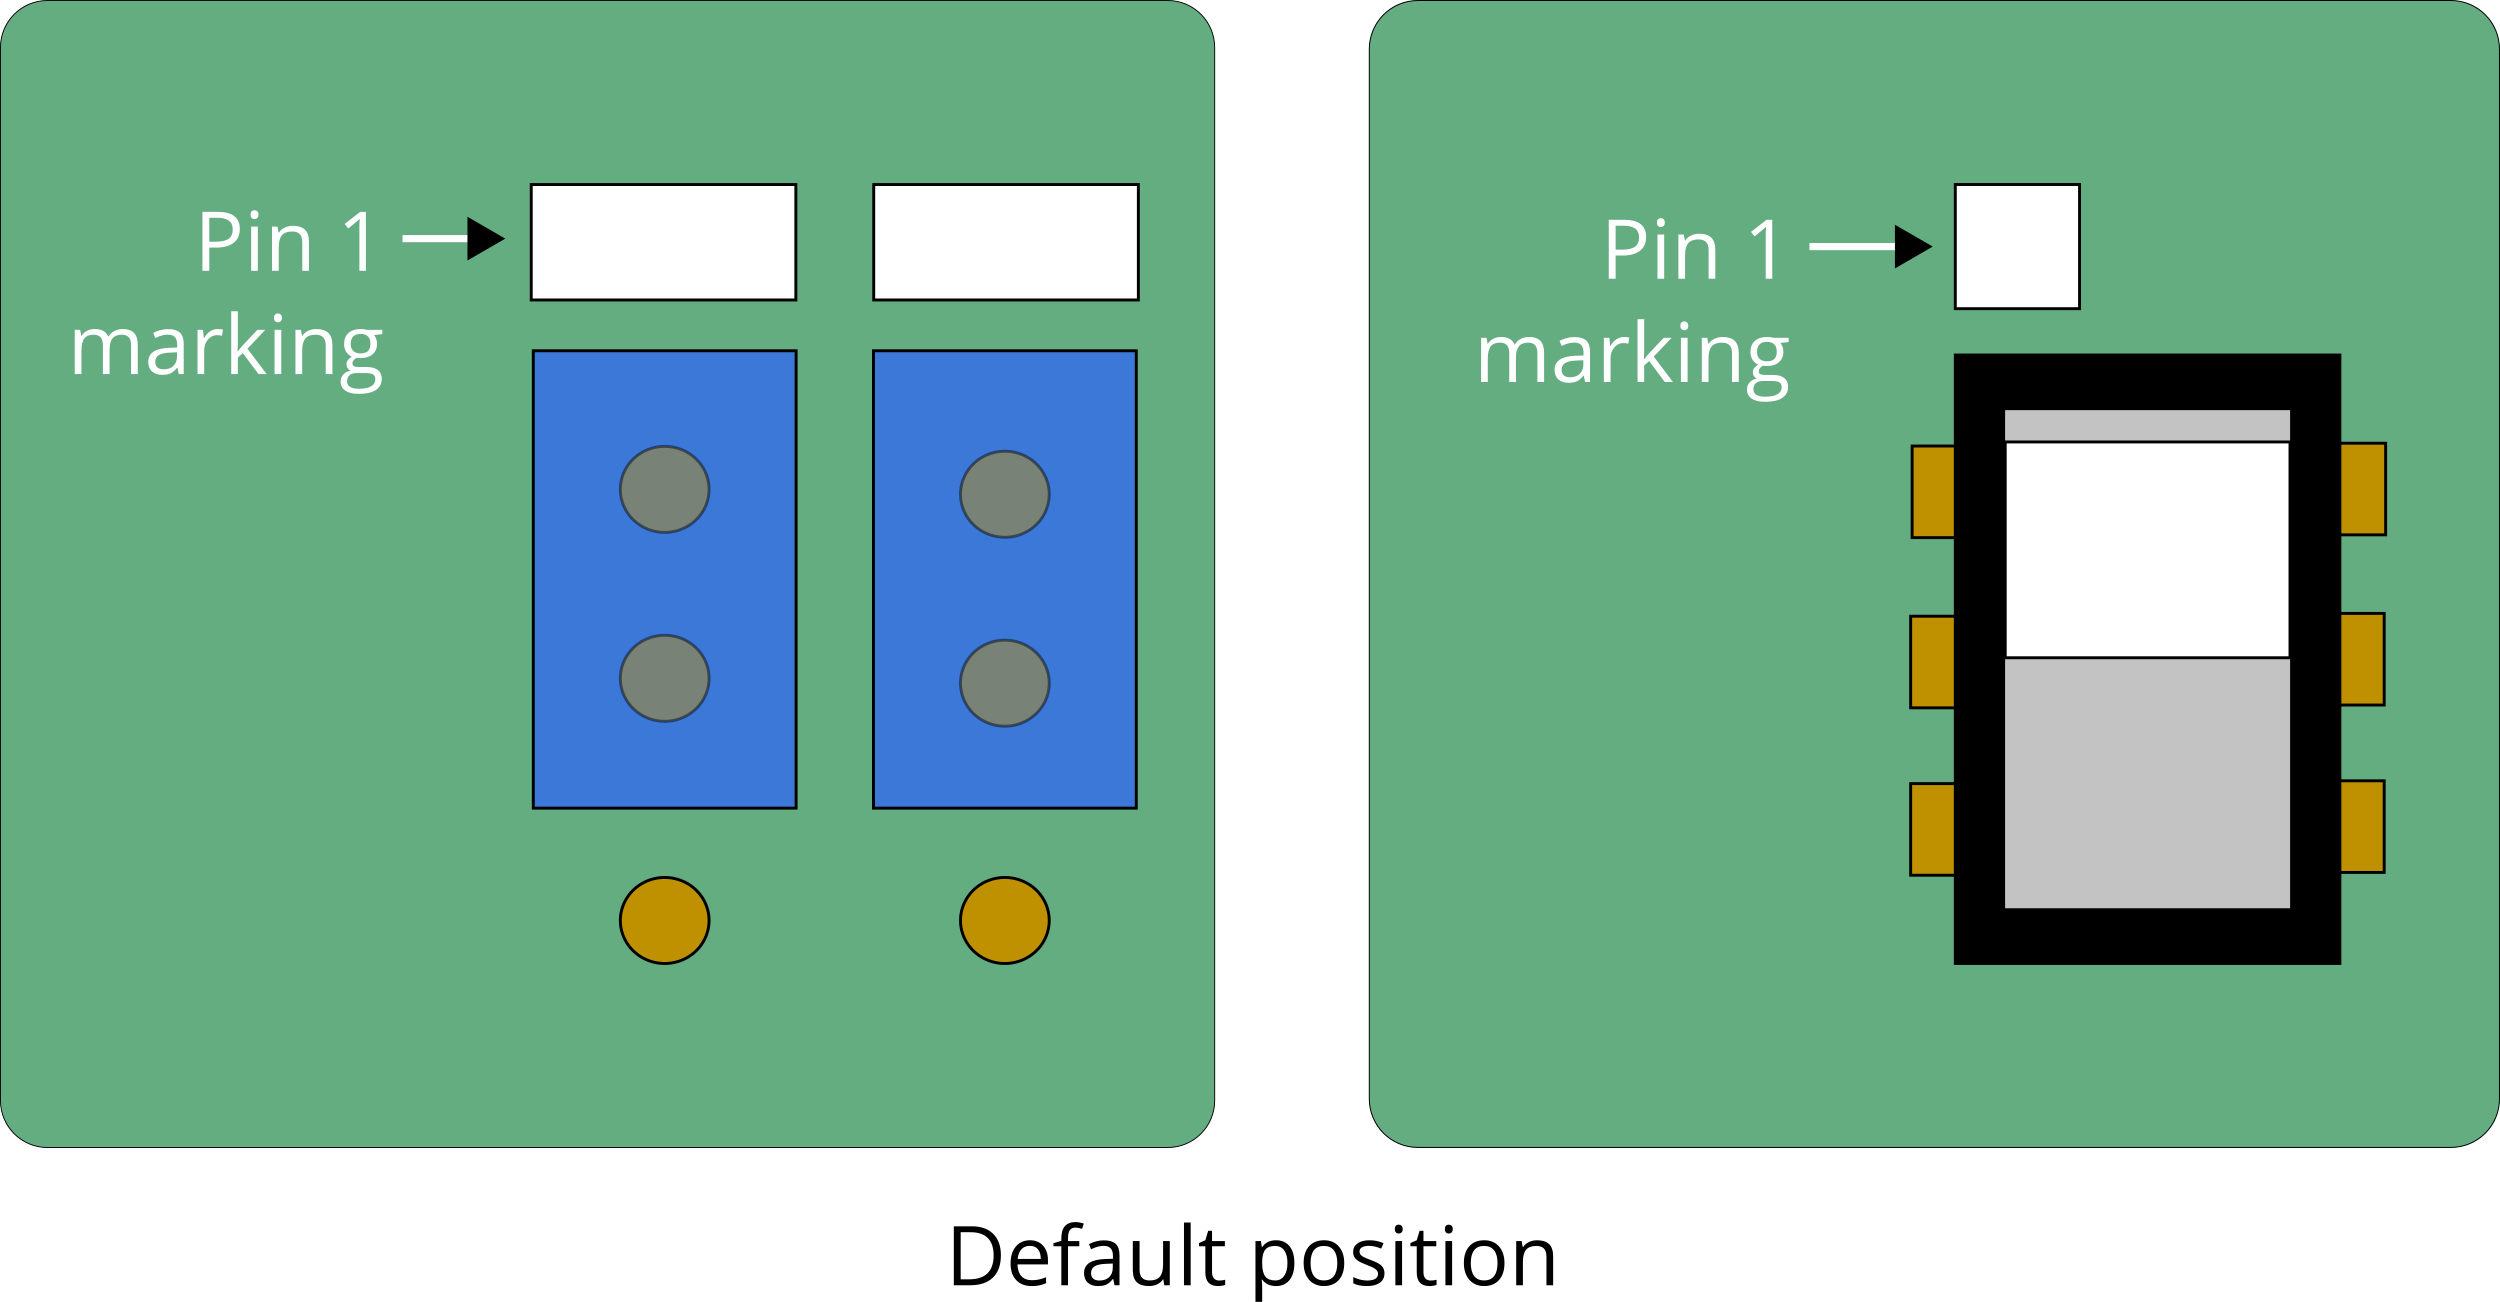 <?xml version="1.0" encoding="UTF-8" standalone="no"?>
<!-- Created with Inkscape (http://www.inkscape.org/) -->

<svg
   width="171.125mm"
   height="89.112mm"
   viewBox="0 0 171.125 89.112"
   version="1.1"
   id="svg1"
   inkscape:version="1.3.2 (091e20e, 2023-11-25, custom)"
   sodipodi:docname="J2J3_DIP2_default_position.svg"
   xmlns:inkscape="http://www.inkscape.org/namespaces/inkscape"
   xmlns:sodipodi="http://sodipodi.sourceforge.net/DTD/sodipodi-0.dtd"
   xmlns="http://www.w3.org/2000/svg"
   xmlns:svg="http://www.w3.org/2000/svg">
  <sodipodi:namedview
     id="namedview1"
     pagecolor="#ffffff"
     bordercolor="#000000"
     borderopacity="0.25"
     inkscape:showpageshadow="2"
     inkscape:pageopacity="0.0"
     inkscape:pagecheckerboard="0"
     inkscape:deskcolor="#d1d1d1"
     inkscape:document-units="mm"
     inkscape:zoom="0.82760241"
     inkscape:cx="108.74787"
     inkscape:cy="439.22057"
     inkscape:window-width="1920"
     inkscape:window-height="1129"
     inkscape:window-x="-8"
     inkscape:window-y="-8"
     inkscape:window-maximized="1"
     inkscape:current-layer="layer1" />
  <defs
     id="defs1">
    <rect
       x="443.465"
       y="508.837"
       width="234.928"
       height="57.813"
       id="rect40-7" />
    <rect
       x="17.638"
       y="260.787"
       width="88.466"
       height="118.321"
       id="rect46" />
    <marker
       style="overflow:visible"
       id="Triangle-1-0"
       refX="0"
       refY="0"
       orient="auto-start-reverse"
       inkscape:stockid="Triangle arrow"
       markerWidth="1"
       markerHeight="1"
       viewBox="0 0 1 1"
       inkscape:isstock="true"
       inkscape:collect="always"
       preserveAspectRatio="xMidYMid">
      <path
         transform="scale(0.5)"
         style="fill:context-stroke;fill-rule:evenodd;stroke:context-stroke;stroke-width:1pt"
         d="M 5.77,0 -2.88,5 V -5 Z"
         id="path135-2-1" />
    </marker>
    <rect
       x="17.638"
       y="260.787"
       width="88.466"
       height="118.321"
       id="rect31" />
  </defs>
  <g
     inkscape:label="Layer 1"
     inkscape:groupmode="layer"
     id="layer1"
     transform="translate(-76.2,-32.279)">
    <path
       style="font-size:21.333px;font-family:'Open Sans';-inkscape-font-specification:'Open Sans';text-align:center;white-space:pre;stroke-width:0.756"
       d="m 495.872,519.98 q 0,3.771 -2.052,5.771 -2.042,1.99 -5.885,1.99 h -4.219 V 512.511 h 4.667 q 3.552,0 5.521,1.969 1.969,1.969 1.969,5.5 z m -1.875,0.062 q 0,-2.979 -1.5,-4.49 -1.49,-1.51 -4.438,-1.51 h -2.573 v 12.167 h 2.156 q 3.167,0 4.76,-1.552 1.594,-1.562 1.594,-4.615 z m 9.833,7.906 q -2.531,0 -4,-1.542 -1.458,-1.542 -1.458,-4.281 0,-2.76 1.354,-4.385 1.365,-1.625 3.656,-1.625 2.146,0 3.396,1.417 1.25,1.406 1.25,3.719 v 1.094 h -7.865 q 0.052,2.01 1.01,3.052 0.969,1.042 2.719,1.042 1.844,0 3.646,-0.771 v 1.542 q -0.917,0.396 -1.74,0.562 -0.812,0.177 -1.969,0.177 z m -0.469,-10.385 q -1.375,0 -2.198,0.896 -0.812,0.896 -0.958,2.479 h 5.969 q 0,-1.635 -0.729,-2.5 -0.729,-0.875 -2.083,-0.875 z m 12.76,0.104 h -2.906 v 10.073 h -1.729 v -10.073 h -2.042 v -0.781 l 2.042,-0.625 v -0.635 q 0,-4.208 3.677,-4.208 0.906,0 2.125,0.365 l -0.448,1.385 q -1,-0.323 -1.708,-0.323 -0.979,0 -1.448,0.656 -0.469,0.646 -0.469,2.083 v 0.74 h 2.906 z m 9.104,10.073 -0.344,-1.625 h -0.083 q -0.854,1.073 -1.708,1.458 -0.844,0.375 -2.115,0.375 -1.698,0 -2.667,-0.875 -0.958,-0.875 -0.958,-2.49 0,-3.458 5.531,-3.625 l 1.937,-0.062 v -0.708 q 0,-1.344 -0.583,-1.979 -0.573,-0.646 -1.844,-0.646 -1.427,0 -3.229,0.875 l -0.531,-1.323 q 0.844,-0.458 1.844,-0.719 1.01,-0.26 2.021,-0.26 2.042,0 3.021,0.906 0.99,0.906 0.99,2.906 v 7.792 z m -3.906,-1.219 q 1.615,0 2.531,-0.885 0.927,-0.885 0.927,-2.479 v -1.031 l -1.729,0.073 q -2.062,0.073 -2.979,0.646 -0.906,0.562 -0.906,1.76 0,0.938 0.562,1.427 0.573,0.49 1.594,0.49 z m 10.375,-10.198 v 7.406 q 0,1.396 0.635,2.083 0.635,0.688 1.99,0.688 1.792,0 2.615,-0.979 0.833,-0.979 0.833,-3.198 v -6 h 1.729 v 11.417 h -1.427 l -0.25,-1.531 h -0.094 q -0.531,0.844 -1.479,1.292 -0.938,0.448 -2.146,0.448 -2.083,0 -3.125,-0.99 -1.031,-0.99 -1.031,-3.167 v -7.469 z m 13.198,11.417 h -1.729 v -16.208 h 1.729 z m 7.354,-1.219 q 0.458,0 0.885,-0.062 0.427,-0.073 0.677,-0.146 v 1.323 q -0.281,0.135 -0.833,0.219 -0.542,0.094 -0.979,0.094 -3.312,0 -3.312,-3.49 v -6.792 h -1.635 v -0.833 l 1.635,-0.719 0.729,-2.438 h 1 v 2.646 h 3.312 v 1.344 h -3.312 v 6.719 q 0,1.031 0.49,1.583 0.49,0.552 1.344,0.552 z m 14.698,1.427 q -1.115,0 -2.042,-0.406 -0.917,-0.417 -1.542,-1.271 h -0.125 q 0.125,1 0.125,1.896 v 4.698 h -1.729 v -16.542 h 1.406 l 0.24,1.562 h 0.083 q 0.667,-0.938 1.552,-1.354 0.885,-0.417 2.031,-0.417 2.271,0 3.5,1.552 1.24,1.552 1.24,4.354 0,2.812 -1.26,4.375 -1.25,1.552 -3.479,1.552 z m -0.25,-10.365 q -1.75,0 -2.531,0.969 -0.781,0.969 -0.802,3.083 v 0.385 q 0,2.406 0.802,3.448 0.802,1.031 2.573,1.031 1.479,0 2.312,-1.198 0.844,-1.198 0.844,-3.302 0,-2.135 -0.844,-3.271 -0.833,-1.146 -2.354,-1.146 z m 17.865,4.437 q 0,2.792 -1.406,4.365 -1.406,1.562 -3.885,1.562 -1.531,0 -2.719,-0.719 -1.188,-0.719 -1.833,-2.062 -0.646,-1.344 -0.646,-3.146 0,-2.792 1.396,-4.344 1.396,-1.562 3.875,-1.562 2.396,0 3.802,1.594 1.417,1.594 1.417,4.312 z m -8.698,0 q 0,2.188 0.875,3.333 0.875,1.146 2.573,1.146 1.698,0 2.573,-1.135 0.885,-1.146 0.885,-3.344 0,-2.177 -0.885,-3.302 -0.875,-1.135 -2.594,-1.135 -1.698,0 -2.562,1.115 -0.865,1.115 -0.865,3.323 z m 19.094,2.604 q 0,1.594 -1.188,2.458 -1.188,0.865 -3.333,0.865 -2.271,0 -3.542,-0.719 v -1.604 q 0.823,0.417 1.76,0.656 0.948,0.24 1.823,0.24 1.354,0 2.083,-0.427 0.729,-0.438 0.729,-1.323 0,-0.667 -0.583,-1.135 -0.573,-0.479 -2.25,-1.125 -1.594,-0.594 -2.271,-1.031 -0.667,-0.448 -1,-1.01 -0.323,-0.562 -0.323,-1.344 0,-1.396 1.135,-2.198 1.135,-0.812 3.115,-0.812 1.844,0 3.604,0.75 l -0.615,1.406 q -1.719,-0.708 -3.115,-0.708 -1.229,0 -1.854,0.385 -0.625,0.385 -0.625,1.062 0,0.458 0.229,0.781 0.24,0.323 0.76,0.615 0.521,0.292 2,0.844 2.031,0.74 2.74,1.49 0.719,0.75 0.719,1.885 z m 4.542,3.115 h -1.729 v -11.417 h 1.729 z m -1.875,-14.51 q 0,-0.594 0.292,-0.865 0.292,-0.281 0.729,-0.281 0.417,0 0.719,0.281 0.302,0.281 0.302,0.865 0,0.583 -0.302,0.875 -0.302,0.281 -0.719,0.281 -0.438,0 -0.729,-0.281 -0.292,-0.292 -0.292,-0.875 z m 9.229,13.292 q 0.458,0 0.885,-0.062 0.427,-0.073 0.677,-0.146 v 1.323 q -0.281,0.135 -0.833,0.219 -0.542,0.094 -0.979,0.094 -3.312,0 -3.312,-3.49 v -6.792 h -1.635 v -0.833 l 1.635,-0.719 0.729,-2.438 h 1 v 2.646 h 3.312 v 1.344 h -3.312 v 6.719 q 0,1.031 0.49,1.583 0.49,0.552 1.344,0.552 z m 5.573,1.219 h -1.729 v -11.417 h 1.729 z m -1.875,-14.51 q 0,-0.594 0.292,-0.865 0.292,-0.281 0.729,-0.281 0.417,0 0.719,0.281 0.302,0.281 0.302,0.865 0,0.583 -0.302,0.875 -0.302,0.281 -0.719,0.281 -0.438,0 -0.729,-0.281 -0.292,-0.292 -0.292,-0.875 z m 15.396,8.792 q 0,2.792 -1.406,4.365 -1.406,1.562 -3.885,1.562 -1.531,0 -2.719,-0.719 -1.188,-0.719 -1.833,-2.062 -0.646,-1.344 -0.646,-3.146 0,-2.792 1.396,-4.344 1.396,-1.562 3.875,-1.562 2.396,0 3.802,1.594 1.417,1.594 1.417,4.312 z m -8.698,0 q 0,2.188 0.875,3.333 0.875,1.146 2.573,1.146 1.698,0 2.573,-1.135 0.885,-1.146 0.885,-3.344 0,-2.177 -0.885,-3.302 -0.875,-1.135 -2.594,-1.135 -1.698,0 -2.562,1.115 -0.865,1.115 -0.865,3.323 z m 19.542,5.719 v -7.385 q 0,-1.396 -0.635,-2.083 -0.635,-0.688 -1.99,-0.688 -1.792,0 -2.625,0.969 -0.833,0.969 -0.833,3.198 v 5.99 h -1.729 v -11.417 h 1.406 l 0.281,1.562 h 0.083 q 0.531,-0.844 1.49,-1.302 0.958,-0.469 2.135,-0.469 2.062,0 3.104,1 1.042,0.99 1.042,3.177 v 7.448 z"
       id="text39-2"
       transform="matrix(0.265,0,0,0.265,13.305,-19.596)"
       aria-label="Default position" />
    <path
       id="rect9"
       style="fill:#63ad81;stroke:#000000;stroke-width:0.064"
       transform="matrix(0,1,1,0,0,0)"
       d="m 35.535,76.232 h 72.07 c 1.785,0 3.221,1.437 3.221,3.221 v 76.671 c 0,1.785 -1.437,3.221 -3.221,3.221 H 35.535 c -1.785,0 -3.221,-1.437 -3.221,-3.221 V 79.453 c 0,-1.785 1.437,-3.221 3.221,-3.221 z" />
    <path
       id="rect21"
       style="fill:#63ad81;stroke:#000000;stroke-width:0.069"
       transform="rotate(-90)"
       d="m -107.488,169.929 h 71.841 c 1.847,0 3.333,1.487 3.333,3.333 v 70.695 c 0,1.847 -1.487,3.333 -3.333,3.333 h -71.841 c -1.847,0 -3.333,-1.487 -3.333,-3.333 v -70.695 c 0,-1.847 1.487,-3.333 3.333,-3.333 z" />
    <path
       id="rect36"
       style="fill:#bf9000;stroke:#000000;stroke-width:0.2"
       d="m 206.985,85.917 h 6.272 v 6.272 h -6.272 z" />
    <path
       id="rect37"
       style="fill:#bf9000;stroke:#000000;stroke-width:0.2"
       d="m 206.985,74.459 h 6.272 v 6.272 h -6.272 z" />
    <path
       id="rect38"
       style="fill:#bf9000;stroke:#000000;stroke-width:0.2"
       d="m 207.085,62.809 h 6.272 v 6.272 h -6.272 z" />
    <path
       id="rect42"
       style="fill:#bf9000;stroke:#000000;stroke-width:0.2"
       d="m 233.126,85.725 h 6.272 v 6.272 h -6.272 z" />
    <path
       id="rect43"
       style="fill:#bf9000;stroke:#000000;stroke-width:0.2"
       d="m 233.126,74.267 h 6.272 v 6.272 h -6.272 z" />
    <path
       id="rect44"
       style="fill:#bf9000;stroke:#000000;stroke-width:0.2"
       d="m 233.226,62.617 h 6.272 v 6.272 h -6.272 z" />
    <path
       id="rect22"
       style="stroke:#000000;stroke-width:0.2"
       d="m 210.04,56.579 h 26.326 v 41.649 h -26.326 z" />
    <path
       id="rect25"
       style="fill:#c3c3c3;stroke:#000000;stroke-width:0.2"
       transform="rotate(-90)"
       d="m -94.552,213.349 h 34.298 v 19.709 H -94.552 Z" />
    <path
       id="rect23"
       style="fill:#ffffff;stroke:#000000;stroke-width:0.2"
       transform="scale(1,-1)"
       d="m 213.457,-77.303 h 19.494 v 14.772 h -19.494 z" />
    <path
       id="rect24"
       style="fill:#ffffff;stroke:#000000;stroke-width:0.2"
       d="m 210.04,44.908 h 8.505 v 8.5 h -8.505 z" />
    <g
       id="text45"
       style="font-size:21.333px;font-family:'Open Sans';-inkscape-font-specification:'Open Sans';text-align:end;white-space:pre;fill:#ffffff;stroke-width:0.756"
       inkscape:transform-center-x="0.16666667"
       inkscape:transform-center-y="-3.1666667"
       transform="matrix(0.265,0,0,0.265,170.652,-22.759)"
       aria-label="Pin 1&#10;marking">
      <path
         d="m 68.781,268.898 q 0,2.312 -1.583,3.562 -1.573,1.24 -4.51,1.24 h -1.792 v 5.99 h -1.771 v -15.229 h 3.948 q 5.708,0 5.708,4.437 z m -7.885,3.281 h 1.594 q 2.354,0 3.406,-0.76 1.052,-0.76 1.052,-2.438 0,-1.51 -0.99,-2.25 -0.99,-0.74 -3.083,-0.74 h -1.979 z m 12.542,7.51 h -1.729 v -11.417 h 1.729 z m -1.875,-14.51 q 0,-0.594 0.292,-0.865 0.292,-0.281 0.729,-0.281 0.417,0 0.719,0.281 0.302,0.281 0.302,0.865 0,0.583 -0.302,0.875 -0.302,0.281 -0.719,0.281 -0.437,0 -0.729,-0.281 -0.292,-0.292 -0.292,-0.875 z m 13.354,14.51 v -7.385 q 0,-1.396 -0.635,-2.083 -0.635,-0.687 -1.99,-0.687 -1.792,0 -2.625,0.969 -0.833,0.969 -0.833,3.198 v 5.99 h -1.729 v -11.417 h 1.406 l 0.281,1.562 h 0.083 q 0.531,-0.844 1.49,-1.302 0.958,-0.469 2.135,-0.469 2.062,0 3.104,1 1.042,0.99 1.042,3.177 v 7.448 z m 16.437,0 h -1.687 v -10.854 q 0,-1.354 0.083,-2.562 -0.219,0.219 -0.49,0.458 -0.271,0.24 -2.479,2.031 l -0.917,-1.187 4.031,-3.115 h 1.458 z"
         id="path3" />
      <path
         d="m 40.697,306.356 v -7.427 q 0,-1.365 -0.583,-2.042 -0.583,-0.688 -1.812,-0.688 -1.615,0 -2.385,0.927 -0.771,0.927 -0.771,2.854 v 6.375 H 33.416 v -7.427 q 0,-1.365 -0.583,-2.042 -0.583,-0.688 -1.823,-0.688 -1.625,0 -2.385,0.979 -0.75,0.969 -0.75,3.187 v 5.99 h -1.729 v -11.417 h 1.406 l 0.281,1.562 h 0.083 q 0.49,-0.833 1.375,-1.302 0.896,-0.469 2,-0.469 2.677,0 3.5,1.938 h 0.083 q 0.51,-0.896 1.479,-1.417 0.969,-0.521 2.208,-0.521 1.937,0 2.896,1 0.969,0.99 0.969,3.177 v 7.448 z m 12.312,0 -0.344,-1.625 h -0.083 q -0.854,1.073 -1.708,1.458 -0.844,0.375 -2.115,0.375 -1.698,0 -2.667,-0.875 -0.958,-0.875 -0.958,-2.49 0,-3.458 5.531,-3.625 l 1.937,-0.062 v -0.708 q 0,-1.344 -0.583,-1.979 -0.573,-0.646 -1.844,-0.646 -1.427,0 -3.229,0.875 l -0.531,-1.323 q 0.844,-0.458 1.844,-0.719 1.01,-0.26 2.021,-0.26 2.042,0 3.021,0.906 0.99,0.906 0.99,2.906 v 7.792 z m -3.906,-1.219 q 1.615,0 2.531,-0.885 0.927,-0.885 0.927,-2.479 v -1.031 l -1.729,0.073 q -2.062,0.073 -2.979,0.646 -0.906,0.562 -0.906,1.76 0,0.938 0.562,1.427 0.573,0.49 1.594,0.49 z M 63.062,294.731 q 0.76,0 1.365,0.125 l -0.24,1.604 q -0.708,-0.156 -1.25,-0.156 -1.385,0 -2.375,1.125 -0.979,1.125 -0.979,2.802 v 6.125 h -1.729 v -11.417 h 1.427 l 0.198,2.115 h 0.083 q 0.635,-1.115 1.531,-1.719 0.896,-0.604 1.969,-0.604 z m 5.208,5.781 q 0.448,-0.635 1.365,-1.667 l 3.687,-3.906 h 2.052 l -4.625,4.865 4.948,6.552 h -2.094 l -4.031,-5.396 -1.302,1.125 v 4.271 h -1.708 v -16.208 h 1.708 v 8.594 q 0,0.573 -0.083,1.771 z m 11.219,5.844 h -1.729 v -11.417 h 1.729 z m -1.875,-14.51 q 0,-0.594 0.292,-0.865 0.292,-0.281 0.729,-0.281 0.417,0 0.719,0.281 0.302,0.281 0.302,0.865 0,0.583 -0.302,0.875 -0.302,0.281 -0.719,0.281 -0.437,0 -0.729,-0.281 -0.292,-0.292 -0.292,-0.875 z m 13.354,14.51 v -7.385 q 0,-1.396 -0.635,-2.083 -0.635,-0.688 -1.99,-0.688 -1.792,0 -2.625,0.969 -0.833,0.969 -0.833,3.198 v 5.99 h -1.729 v -11.417 h 1.406 l 0.281,1.562 h 0.083 q 0.531,-0.844 1.49,-1.302 0.958,-0.469 2.135,-0.469 2.062,0 3.104,1 1.042,0.99 1.042,3.177 v 7.448 z M 105.593,294.939 v 1.094 l -2.115,0.25 q 0.292,0.365 0.521,0.958 0.229,0.583 0.229,1.323 0,1.677 -1.146,2.677 -1.146,1 -3.146,1 -0.51,0 -0.958,-0.083 -1.104,0.583 -1.104,1.469 0,0.469 0.385,0.698 0.385,0.219 1.323,0.219 h 2.021 q 1.854,0 2.844,0.781 1,0.781 1,2.271 0,1.896 -1.521,2.885 -1.521,1 -4.437,1 -2.24,0 -3.458,-0.833 -1.208,-0.833 -1.208,-2.354 0,-1.042 0.667,-1.802 0.667,-0.76 1.875,-1.031 -0.437,-0.198 -0.74,-0.615 -0.292,-0.417 -0.292,-0.969 0,-0.625 0.333,-1.094 0.333,-0.469 1.052,-0.906 -0.885,-0.365 -1.448,-1.24 -0.552,-0.875 -0.552,-2 0,-1.875 1.125,-2.885 1.125,-1.021 3.187,-1.021 0.896,0 1.615,0.208 z m -9.104,13.333 q 0,0.927 0.781,1.406 0.781,0.479 2.24,0.479 2.177,0 3.219,-0.656 1.052,-0.646 1.052,-1.76 0,-0.927 -0.573,-1.292 -0.573,-0.354 -2.156,-0.354 h -2.073 q -1.177,0 -1.833,0.562 -0.656,0.562 -0.656,1.615 z m 0.937,-9.677 q 0,1.198 0.677,1.812 0.677,0.615 1.885,0.615 2.531,0 2.531,-2.458 0,-2.573 -2.562,-2.573 -1.219,0 -1.875,0.656 -0.656,0.656 -0.656,1.948 z"
         id="path5" />
    </g>
    <path
       style="fill:#ffffff;fill-opacity:1;stroke:#ffffff;stroke-width:0.486;stroke-linecap:square;stroke-miterlimit:3.6;stroke-dasharray:none;stroke-opacity:1;marker-end:url(#Triangle-1-0)"
       d="m 200.3,49.158 h 6.47"
       id="path46" />
    <path
       id="rect1"
       style="fill:#3c78d8;stroke:#000000;stroke-width:0.2"
       transform="scale(1,-1)"
       d="m 112.704,-87.596 h 17.99 v 31.307 h -17.99 z" />
    <path
       id="path4-5"
       style="opacity:0.456;fill:#bf9000;stroke:#000000;stroke-width:0.2"
       transform="scale(1,-1)"
       d="m 124.735,-65.778 a 3.036,2.944 0 0 1 -3.036,2.944 3.036,2.944 0 0 1 -3.036,-2.944 3.036,2.944 0 0 1 3.036,-2.944 3.036,2.944 0 0 1 3.036,2.944 z" />
    <path
       id="path4-5-7"
       style="opacity:0.456;fill:#bf9000;stroke:#000000;stroke-width:0.2"
       transform="scale(1,-1)"
       d="m 124.735,-78.709 a 3.036,2.944 0 0 1 -3.036,2.944 3.036,2.944 0 0 1 -3.036,-2.944 3.036,2.944 0 0 1 3.036,-2.944 3.036,2.944 0 0 1 3.036,2.944 z" />
    <path
       id="rect2"
       style="fill:#3c78d8;stroke:#000000;stroke-width:0.2"
       transform="scale(1,-1)"
       d="m 135.989,-87.596 h 17.99 v 31.307 h -17.99 z" />
    <path
       id="rect3"
       style="fill:#ffffff;stroke:#000000;stroke-width:0.2"
       transform="scale(1,-1)"
       d="m 112.563,-52.812 h 18.113 v 7.901 h -18.113 z" />
    <path
       id="rect4"
       style="fill:#ffffff;stroke:#000000;stroke-width:0.2"
       transform="scale(1,-1)"
       d="m 136.007,-52.812 h 18.113 v 7.901 h -18.113 z" />
    <path
       id="path4"
       style="fill:#bf9000;stroke:#000000;stroke-width:0.2"
       transform="scale(1,-1)"
       d="m 124.735,-95.286 a 3.036,2.944 0 0 1 -3.036,2.944 3.036,2.944 0 0 1 -3.036,-2.944 3.036,2.944 0 0 1 3.036,-2.944 3.036,2.944 0 0 1 3.036,2.944 z" />
    <path
       id="ellipse4"
       style="fill:#bf9000;stroke:#000000;stroke-width:0.2"
       transform="scale(1,-1)"
       d="m 148.019,-95.286 a 3.036,2.944 0 0 1 -3.036,2.944 3.036,2.944 0 0 1 -3.036,-2.944 3.036,2.944 0 0 1 3.036,-2.944 3.036,2.944 0 0 1 3.036,2.944 z" />
    <g
       id="text16"
       style="font-size:21.333px;font-family:'Open Sans';-inkscape-font-specification:'Open Sans';text-align:end;white-space:pre;fill:#ffffff;stroke-width:0.756"
       inkscape:transform-center-x="0.16666667"
       inkscape:transform-center-y="-3.1666667"
       transform="matrix(0.265,0,0,0.265,74.388,-23.302)"
       aria-label="Pin 1&#10;marking">
      <path
         d="m 68.781,268.898 q 0,2.312 -1.583,3.562 -1.573,1.24 -4.51,1.24 h -1.792 v 5.99 h -1.771 v -15.229 h 3.948 q 5.708,0 5.708,4.437 z m -7.885,3.281 h 1.594 q 2.354,0 3.406,-0.76 1.052,-0.76 1.052,-2.438 0,-1.51 -0.99,-2.25 -0.99,-0.74 -3.083,-0.74 h -1.979 z m 12.542,7.51 h -1.729 v -11.417 h 1.729 z m -1.875,-14.51 q 0,-0.594 0.292,-0.865 0.292,-0.281 0.729,-0.281 0.417,0 0.719,0.281 0.302,0.281 0.302,0.865 0,0.583 -0.302,0.875 -0.302,0.281 -0.719,0.281 -0.437,0 -0.729,-0.281 -0.292,-0.292 -0.292,-0.875 z m 13.354,14.51 v -7.385 q 0,-1.396 -0.635,-2.083 -0.635,-0.687 -1.99,-0.687 -1.792,0 -2.625,0.969 -0.833,0.969 -0.833,3.198 v 5.99 h -1.729 v -11.417 h 1.406 l 0.281,1.562 h 0.083 q 0.531,-0.844 1.49,-1.302 0.958,-0.469 2.135,-0.469 2.062,0 3.104,1 1.042,0.99 1.042,3.177 v 7.448 z m 16.437,0 h -1.687 v -10.854 q 0,-1.354 0.083,-2.562 -0.219,0.219 -0.49,0.458 -0.271,0.24 -2.479,2.031 l -0.917,-1.187 4.031,-3.115 h 1.458 z"
         id="path1" />
      <path
         d="m 40.697,306.356 v -7.427 q 0,-1.365 -0.583,-2.042 -0.583,-0.688 -1.812,-0.688 -1.615,0 -2.385,0.927 -0.771,0.927 -0.771,2.854 v 6.375 H 33.416 v -7.427 q 0,-1.365 -0.583,-2.042 -0.583,-0.688 -1.823,-0.688 -1.625,0 -2.385,0.979 -0.75,0.969 -0.75,3.187 v 5.99 h -1.729 v -11.417 h 1.406 l 0.281,1.562 h 0.083 q 0.49,-0.833 1.375,-1.302 0.896,-0.469 2,-0.469 2.677,0 3.5,1.938 h 0.083 q 0.51,-0.896 1.479,-1.417 0.969,-0.521 2.208,-0.521 1.937,0 2.896,1 0.969,0.99 0.969,3.177 v 7.448 z m 12.312,0 -0.344,-1.625 h -0.083 q -0.854,1.073 -1.708,1.458 -0.844,0.375 -2.115,0.375 -1.698,0 -2.667,-0.875 -0.958,-0.875 -0.958,-2.49 0,-3.458 5.531,-3.625 l 1.937,-0.062 v -0.708 q 0,-1.344 -0.583,-1.979 -0.573,-0.646 -1.844,-0.646 -1.427,0 -3.229,0.875 l -0.531,-1.323 q 0.844,-0.458 1.844,-0.719 1.01,-0.26 2.021,-0.26 2.042,0 3.021,0.906 0.99,0.906 0.99,2.906 v 7.792 z m -3.906,-1.219 q 1.615,0 2.531,-0.885 0.927,-0.885 0.927,-2.479 v -1.031 l -1.729,0.073 q -2.062,0.073 -2.979,0.646 -0.906,0.562 -0.906,1.76 0,0.938 0.562,1.427 0.573,0.49 1.594,0.49 z M 63.062,294.731 q 0.76,0 1.365,0.125 l -0.24,1.604 q -0.708,-0.156 -1.25,-0.156 -1.385,0 -2.375,1.125 -0.979,1.125 -0.979,2.802 v 6.125 h -1.729 v -11.417 h 1.427 l 0.198,2.115 h 0.083 q 0.635,-1.115 1.531,-1.719 0.896,-0.604 1.969,-0.604 z m 5.208,5.781 q 0.448,-0.635 1.365,-1.667 l 3.687,-3.906 h 2.052 l -4.625,4.865 4.948,6.552 h -2.094 l -4.031,-5.396 -1.302,1.125 v 4.271 h -1.708 v -16.208 h 1.708 v 8.594 q 0,0.573 -0.083,1.771 z m 11.219,5.844 h -1.729 v -11.417 h 1.729 z m -1.875,-14.51 q 0,-0.594 0.292,-0.865 0.292,-0.281 0.729,-0.281 0.417,0 0.719,0.281 0.302,0.281 0.302,0.865 0,0.583 -0.302,0.875 -0.302,0.281 -0.719,0.281 -0.437,0 -0.729,-0.281 -0.292,-0.292 -0.292,-0.875 z m 13.354,14.51 v -7.385 q 0,-1.396 -0.635,-2.083 -0.635,-0.688 -1.99,-0.688 -1.792,0 -2.625,0.969 -0.833,0.969 -0.833,3.198 v 5.99 h -1.729 v -11.417 h 1.406 l 0.281,1.562 h 0.083 q 0.531,-0.844 1.49,-1.302 0.958,-0.469 2.135,-0.469 2.062,0 3.104,1 1.042,0.99 1.042,3.177 v 7.448 z M 105.593,294.939 v 1.094 l -2.115,0.25 q 0.292,0.365 0.521,0.958 0.229,0.583 0.229,1.323 0,1.677 -1.146,2.677 -1.146,1 -3.146,1 -0.51,0 -0.958,-0.083 -1.104,0.583 -1.104,1.469 0,0.469 0.385,0.698 0.385,0.219 1.323,0.219 h 2.021 q 1.854,0 2.844,0.781 1,0.781 1,2.271 0,1.896 -1.521,2.885 -1.521,1 -4.437,1 -2.24,0 -3.458,-0.833 -1.208,-0.833 -1.208,-2.354 0,-1.042 0.667,-1.802 0.667,-0.76 1.875,-1.031 -0.437,-0.198 -0.74,-0.615 -0.292,-0.417 -0.292,-0.969 0,-0.625 0.333,-1.094 0.333,-0.469 1.052,-0.906 -0.885,-0.365 -1.448,-1.24 -0.552,-0.875 -0.552,-2 0,-1.875 1.125,-2.885 1.125,-1.021 3.187,-1.021 0.896,0 1.615,0.208 z m -9.104,13.333 q 0,0.927 0.781,1.406 0.781,0.479 2.24,0.479 2.177,0 3.219,-0.656 1.052,-0.646 1.052,-1.76 0,-0.927 -0.573,-1.292 -0.573,-0.354 -2.156,-0.354 h -2.073 q -1.177,0 -1.833,0.562 -0.656,0.562 -0.656,1.615 z m 0.937,-9.677 q 0,1.198 0.677,1.812 0.677,0.615 1.885,0.615 2.531,0 2.531,-2.458 0,-2.573 -2.562,-2.573 -1.219,0 -1.875,0.656 -0.656,0.656 -0.656,1.948 z"
         id="path2" />
    </g>
    <path
       style="fill:#ffffff;fill-opacity:1;stroke:#ffffff;stroke-width:0.486;stroke-linecap:square;stroke-miterlimit:3.6;stroke-dasharray:none;stroke-opacity:1;marker-end:url(#Triangle-1-0)"
       d="m 103.998,48.614 h 5.061"
       id="path16" />
    <path
       id="path4-5-4"
       style="opacity:0.456;fill:#bf9000;stroke:#000000;stroke-width:0.2"
       transform="scale(1,-1)"
       d="m 148.019,-66.111 a 3.036,2.944 0 0 1 -3.036,2.944 3.036,2.944 0 0 1 -3.036,-2.944 3.036,2.944 0 0 1 3.036,-2.944 3.036,2.944 0 0 1 3.036,2.944 z" />
    <path
       id="path4-5-7-6"
       style="opacity:0.456;fill:#bf9000;stroke:#000000;stroke-width:0.2"
       transform="scale(1,-1)"
       d="m 148.019,-79.042 a 3.036,2.944 0 0 1 -3.036,2.944 3.036,2.944 0 0 1 -3.036,-2.944 3.036,2.944 0 0 1 3.036,-2.944 3.036,2.944 0 0 1 3.036,2.944 z" />
  </g>
</svg>
